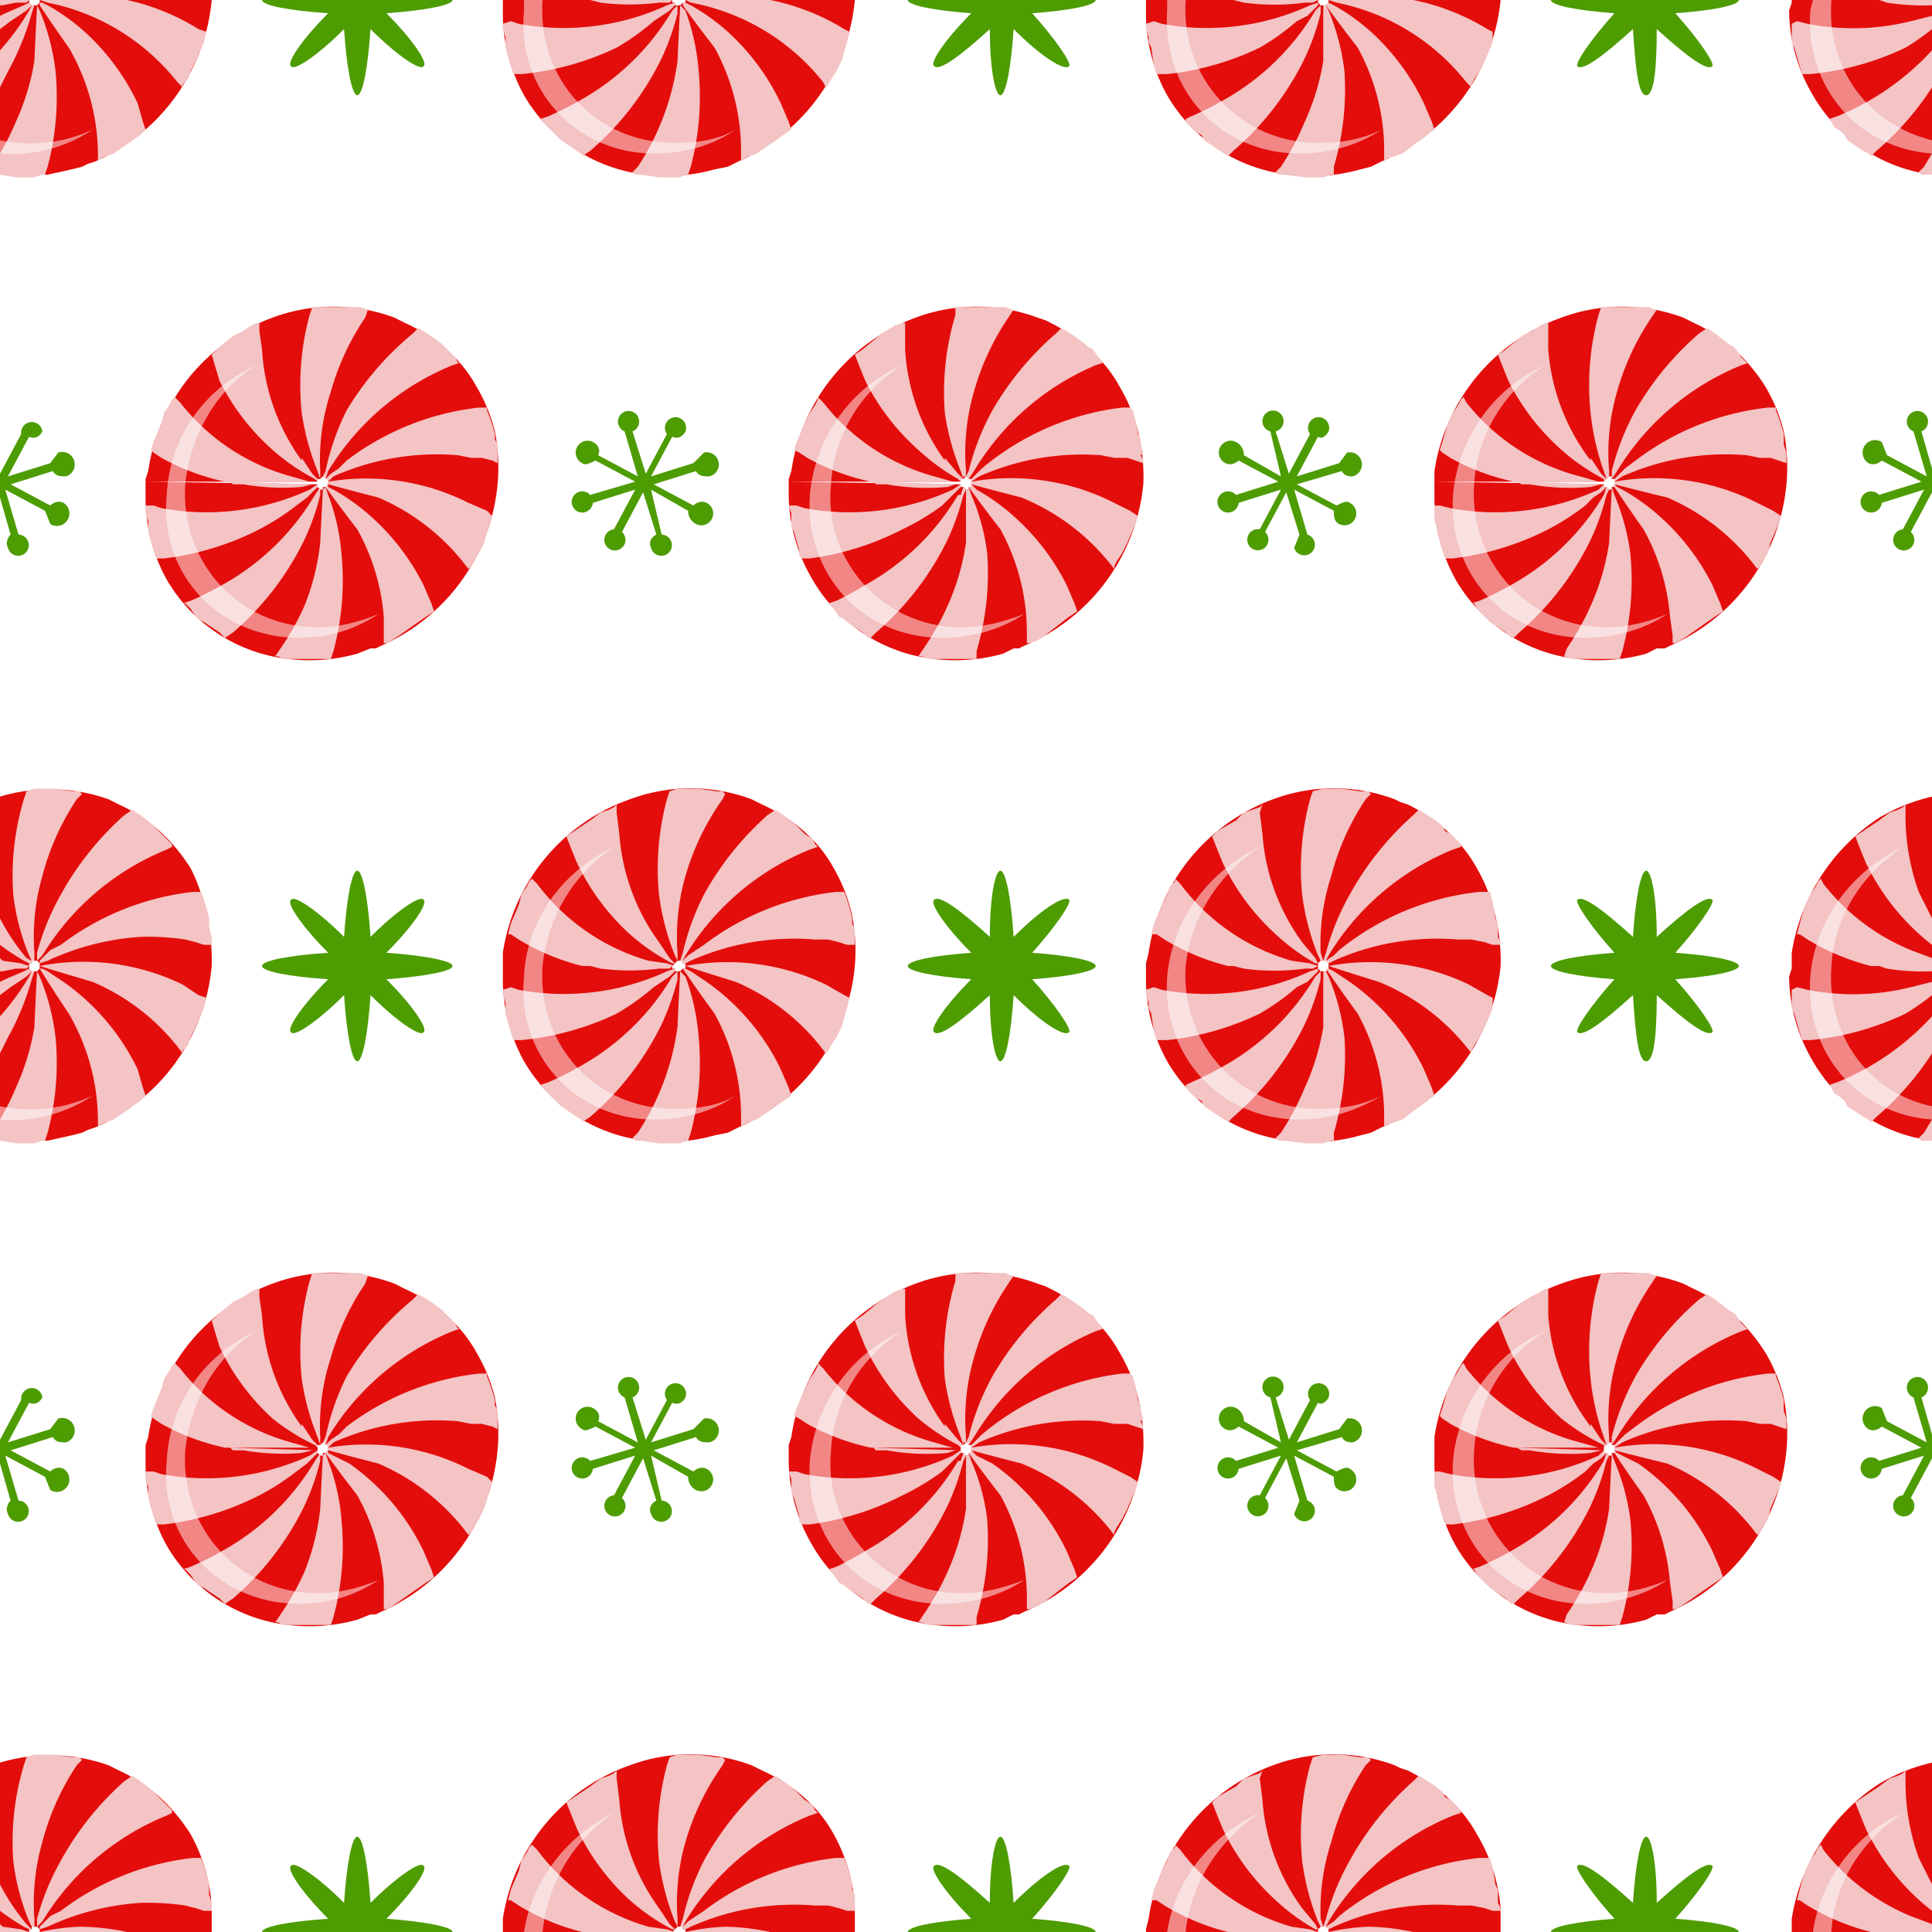 <svg xmlns="http://www.w3.org/2000/svg" id="Ebene_2" data-name="Ebene 2" viewBox="0 0 730 730">
  <defs>
    <style>
      .cls-1{fill:#e30d0b}.cls-2{fill:#fff}.cls-3{fill:#4d9c01}.cls-4{opacity:.5}.cls-5{fill:#f4c3c3}
    </style>
  </defs>
  <g id="Sun_bg" data-name="Sun bg">
    <path d="M0 0h730v730H0z" class="cls-2"/>
    <path d="m18 431 9-2 4-1 2-1 3-1a74 74 0 0 0 44-61 71 71 0 0 0-2-19 63 63 0 0 0-6-18c-7-11-16-19-27-24l-2-1-2-1a66 66 0 0 0-41-1v64h11v-1h1v-1h2l1 1v2l-1 1h-2l-1-1v-1H0v66h18Z" class="cls-1"/>
    <path d="m9 363 2 1h1v-1l-2-1a81 81 0 0 1-10-15v10a95 95 0 0 0 9 6ZM63 317l-2-2-1-1-2-2a62 62 0 0 0-8-6l-3 2a113 113 0 0 0-24 30 95 95 0 0 0-9 22v3l2-2a98 98 0 0 1 47-40l2-1v-1l-2-2ZM28 299l-8-1h-7a235 235 0 0 0-3 1l-1 3a101 101 0 0 0-4 36 87 87 0 0 0 6 23l1 2h1v-3a83 83 0 0 1 3-29 96 96 0 0 1 13-29l2-2-1-1h-2ZM80 354l-1-3v-4a64 64 0 0 0-3-10h-3a101 101 0 0 0-50 20l-4 2-2 2-2 2v1l3-1a98 98 0 0 1 35-9 93 93 0 0 1 17 1l4 1 3 1h3v-3ZM7 371l3-2 2-2-1-1-2 1-7 3-2 1v5l4-3 3-2ZM69 372a86 86 0 0 0-54-7 1473 1473 0 0 0 20 6 82 82 0 0 1 34 27v-1l2-2 1-3 2-4 3-7 1-4-3-1-6-4ZM11 365l-3-1-7-1-1-1v3h11Z" class="cls-5"/>
    <path d="M6 366h4l1-1H0v2h1l5-1ZM52 404a86 86 0 0 0-28-33l-6-4-2-1h-1a546 546 0 0 0 11 17 81 81 0 0 1 11 40v3l1-1 2-1 3-1a803 803 0 0 1 10-7l2-2-1-3-2-7ZM3 392a102 102 0 0 0 9-22l1-3h-1l-1 2a93 93 0 0 1-11 15v14l3-6ZM8 432h5l3-1h1l1-3a103 103 0 0 0 3-36 86 86 0 0 0-6-23l-1-2a2448 2448 0 0 0-1 21 89 89 0 0 1-7 23 100 100 0 0 1-6 12v8l6 1h2Z" class="cls-5"/>
    <g class="cls-4">
      <path d="M35 414a56 56 0 0 1-35 4v5a55 55 0 0 0 35-9Z" class="cls-2"/>
    </g>
    <path d="M710 309a75 75 0 0 0-33 51v5h53v-64a70 70 0 0 0-20 8ZM677 365v1l-1 3a64 64 0 0 0 9 32 61 61 0 0 0 45 30v-66h-53Z" class="cls-1"/>
    <path d="M725 337a85 85 0 0 1-5-30v-3l-1 1-2 1-3 1-4 3-6 4-3 2a476 476 0 0 0 4 10 87 87 0 0 0 25 31v-10l-5-10ZM722 373a90 90 0 0 1-39 1l-4-1a550 550 0 0 1-2 1v7l1 2 2 7 1 3h3a107 107 0 0 0 36-10 91 91 0 0 0 10-7v-5l-8 2ZM722 359a81 81 0 0 1-33-25l-1-2-1 1-1 2-2 3-2 4-2 7-1 4h1l3 2a87 87 0 0 0 24 10h23v-3l-8-3ZM708 365h2l3 1a87 87 0 0 0 17 1v-2h-22ZM730 384a99 99 0 0 1-36 25l-3 1 1 1 1 2 3 2 1 1 1 2 6 4 2 1 1 1 2-2a109 109 0 0 0 21-24v-14ZM727 428l-2 2 1 1h4v-8l-3 5Z" class="cls-5"/>
    <g class="cls-4">
      <path d="M692 365c1-19 12-35 27-45-19 9-33 27-35 49-2 29 18 52 46 54v-5c-24-5-40-27-38-53Z" class="cls-2"/>
    </g>
    <path d="M322 346a63 63 0 0 0-7-18c-6-11-16-19-27-24l-2-1-2-1a66 66 0 0 0-46 0 73 73 0 0 0-48 58v5h64l1-1 1-1h2v1h1v2h-1l-1 1h-2v-1h-1v-1h-64v4a64 64 0 0 0 8 32 61 61 0 0 0 46 30 67 67 0 0 0 26-2l5-1 2-1 2-1a74 74 0 0 0 44-61 71 71 0 0 0-1-19Z" class="cls-1"/>
    <path d="M249 356a79 79 0 0 1-15-41l-1-8v-3l-1 1-2 1-3 1-4 3-6 4-3 2a476 476 0 0 0 4 10 87 87 0 0 0 20 27 80 80 0 0 0 16 11h1l-2-2-4-6ZM307 317l-3-2-1-1-2-2a62 62 0 0 0-8-6l-3 2a113 113 0 0 0-24 30 95 95 0 0 0-8 22l-1 3h1l1-2a98 98 0 0 1 47-40l3-1-1-1-1-2ZM271 299l-7-1h-8a235 235 0 0 0-3 1l-1 3a101 101 0 0 0-3 36 94 94 0 0 0 6 23l1 2v-3a83 83 0 0 1 3-29 96 96 0 0 1 14-29l1-2-1-1h-2Z" class="cls-5"/>
    <path d="M323 354v-3l-1-2v-2a64 64 0 0 0-3-10h-3a101 101 0 0 0-50 20l-3 2-3 2-2 2v1h1l2-1a96 96 0 0 1 47-8h5l4 1 3 1h3v-3ZM255 366l-3 1a93 93 0 0 1-56 7l-3-1a550 550 0 0 1-3 1v2l1 3v4l2 7 1 3h3a107 107 0 0 0 36-10 91 91 0 0 0 14-10l3-2 3-2 2-2v-1ZM312 372a86 86 0 0 0-53-7 1473 1473 0 0 0 19 6 82 82 0 0 1 34 27l1-1 1-2 2-3 2-4 2-7 1-4-2-1-7-4ZM245 363a80 80 0 0 1-42-29l-2-2-1 1-1 2-2 3-1 4-3 7-1 4h1l3 2a87 87 0 0 0 24 10h35l-3-1-7-1Z" class="cls-5"/>
    <path d="M254 365h-32 1l4 1a87 87 0 0 0 22 0h4l1-1ZM295 404a86 86 0 0 0-28-33l-6-4-2-1h-1a546 546 0 0 0 12 17 81 81 0 0 1 10 40v3l1-1 2-1 3-1a803 803 0 0 1 10-7l3-2-1-3-3-7ZM254 369a93 93 0 0 1-35 34 113 113 0 0 1-12 6l-3 1 1 1 2 2 2 2 1 1 2 2 6 4 2 1v1l3-2a109 109 0 0 0 27-35 92 92 0 0 0 6-17v-3l-2 2ZM264 392a86 86 0 0 0-5-23l-2-2a2448 2448 0 0 0-1 21 96 96 0 0 1-15 40l-2 2 1 1h2l7 1h8l2-1h1l1-3a103 103 0 0 0 3-36Z" class="cls-5"/>
    <g class="cls-4">
      <path d="M205 365c2-19 12-35 27-45-19 9-33 27-34 49-3 30 20 54 49 54 12 0 22-3 31-9-7 4-15 5-23 5-30 0-52-24-50-54Z" class="cls-2"/>
    </g>
    <path d="M565 346a63 63 0 0 0-7-18c-6-11-16-19-26-24l-3-1-2-1a66 66 0 0 0-46 0 73 73 0 0 0-47 58l-1 4v1h65v-1l1-1h2l1 1v2l-1 1h-2l-1-1v-1h-65v4a64 64 0 0 0 8 32 61 61 0 0 0 46 30 67 67 0 0 0 27-2l4-1 2-1 2-1a74 74 0 0 0 45-61 71 71 0 0 0-2-19Z" class="cls-1"/>
    <path d="M492 356a79 79 0 0 1-15-41l-1-8 1-3-1 1-3 1-3 1-3 3-7 4-2 2a476 476 0 0 0 4 10 87 87 0 0 0 20 27 80 80 0 0 0 15 11h1l-1-2-5-6ZM550 317l-2-2-2-1-1-2a62 62 0 0 0-9-6l-2 2a113 113 0 0 0-24 30 95 95 0 0 0-9 22l-1 3h1l1-2a98 98 0 0 1 47-40l3-1v-1l-2-2ZM514 299l-7-1h-7a235 235 0 0 0-4 1l-1 3a101 101 0 0 0-3 36 94 94 0 0 0 6 23l1 2h1l-1-3a83 83 0 0 1 4-29 96 96 0 0 1 13-29l2-2-1-1h-3ZM566 354v-5l-1-2a64 64 0 0 0-2-10h-4a101 101 0 0 0-53 22l-2 2-3 2 1 1 2-1a96 96 0 0 1 47-8h5l5 1 3 1h3v-1l-1-2ZM498 366l-3 1a93 93 0 0 1-56 7l-3-1a550 550 0 0 1-3 1v2l1 3v2l1 2 1 7 1 3h4a107 107 0 0 0 35-10 91 91 0 0 0 14-10l4-2 2-2 2-2v-1ZM555 372a86 86 0 0 0-53-7 1473 1473 0 0 0 19 6 83 83 0 0 1 35 27v-1l1-2 2-3 2-4 3-7v-4l-2-1-7-4ZM488 363a80 80 0 0 1-42-29l-2-2v1l-2 2-1 3-2 4-3 7-1 4h2l3 2a87 87 0 0 0 24 10h34l-3-1-7-1Z" class="cls-5"/>
    <path d="M498 365h-33 1l4 1a87 87 0 0 0 23 0h3l2-1ZM538 404a86 86 0 0 0-28-33l-6-4-2-1h-1a546 546 0 0 0 12 17 81 81 0 0 1 10 40v3l1-1 3-1 3-1a803 803 0 0 1 9-7l3-2-1-3-3-7ZM497 369a93 93 0 0 1-35 34 113 113 0 0 1-12 6l-2 1v1l2 2 2 2 2 1 1 2 6 4 2 1 1 1 2-2a109 109 0 0 0 27-35 92 92 0 0 0 6-17v-3l-2 2Z" class="cls-5"/>
    <path d="M508 392a86 86 0 0 0-6-23l-1-2h-1a2448 2448 0 0 0 0 21 89 89 0 0 1-7 23 100 100 0 0 1-9 17l-2 2 1 1h2l8 1h7l3-1h1v-3a103 103 0 0 0 4-36Z" class="cls-5"/>
    <g class="cls-4">
      <path d="M448 365c2-19 13-35 28-45-19 9-33 27-35 49-2 30 20 54 50 54 11 0 21-3 31-9-8 4-16 5-24 5-29 0-52-24-50-54Z" class="cls-2"/>
    </g>
    <path d="M633 360c9-10 15-19 14-20-2-2-10 4-21 14 0-15-2-25-4-25s-4 10-5 25c-11-10-19-16-21-14-1 1 5 10 14 20-14 1-24 3-24 5s10 4 24 5c-9 10-15 19-14 20 2 2 10-4 21-14 1 15 2 25 5 25s4-10 4-25c11 10 19 16 21 14 1-1-5-10-14-20 14-1 24-3 24-5s-10-4-24-5ZM390 360c9-10 15-19 14-20-2-2-11 4-21 14-1-15-3-25-5-25s-4 10-4 25c-11-10-19-16-21-14-2 1 4 10 14 20-14 1-24 3-24 5s10 4 24 5c-10 10-16 19-14 20 2 2 10-4 21-14 0 15 2 25 4 25s4-10 5-25c10 10 19 16 21 14 1-1-5-10-14-20 14-1 24-3 24-5s-10-4-24-5ZM146 360c10-10 16-19 14-20-1-2-10 4-20 14-1-15-3-25-5-25s-4 10-5 25c-10-10-19-16-20-14-2 1 4 10 14 20-15 1-25 3-25 5s10 4 25 5c-10 10-16 19-14 20 1 2 10-4 20-14 1 15 3 25 5 25s4-10 5-25c10 10 19 16 20 14 2-1-4-10-14-20 14-1 25-3 25-5s-11-4-25-5Z" class="cls-3"/>
    <path d="M11 730H0h11zM80 721a64 64 0 0 0-8-28c-7-11-16-19-27-24l-2-1-2-1a66 66 0 0 0-41-1v64h11v-1h1v-1h2l1 1v1h65v-10Z" class="cls-1"/>
    <path d="m9 728 2 1h1l-2-2a81 81 0 0 1-10-15v10a95 95 0 0 0 9 6ZM63 682l-2-2-1-1-2-2a62 62 0 0 0-8-6l-3 2a113 113 0 0 0-24 30 95 95 0 0 0-9 22v3l2-2a98 98 0 0 1 47-40l2-1v-1l-2-2ZM28 664l-8-1h-7a235 235 0 0 0-3 1l-1 3a101 101 0 0 0-4 36 87 87 0 0 0 6 23l1 2h1v-3a83 83 0 0 1 3-29 96 96 0 0 1 13-29l2-2-1-1h-2ZM80 719l-1-3v-4a64 64 0 0 0-3-10h-3a101 101 0 0 0-50 20l-4 2-2 2-2 2v1l3-1a98 98 0 0 1 35-9 93 93 0 0 1 17 1l4 1 3 1h3v-3ZM30 728a83 83 0 0 0-15 2h33a88 88 0 0 0-18-2ZM11 730l-3-1-7-1-1-1v3h11ZM0 730h11H0z" class="cls-5"/>
    <path d="M710 674a75 75 0 0 0-33 51v5h53v-64a70 70 0 0 0-20 8ZM730 730h-53 53Z" class="cls-1"/>
    <path d="M725 702a85 85 0 0 1-5-30v-3l-1 1-2 1-3 1-4 3-6 4-3 2a476 476 0 0 0 4 10 87 87 0 0 0 25 31v-10l-5-10ZM722 724a81 81 0 0 1-33-25l-1-2-1 1-1 2-2 3-2 4-2 7-1 4h1l3 2a87 87 0 0 0 24 10h23v-3l-8-3ZM730 730h-22 22Z" class="cls-5"/>
    <g class="cls-4">
      <path d="M719 685c-18 8-31 25-34 45h7c1-19 12-35 27-45Z" class="cls-2"/>
    </g>
    <path d="M323 721a64 64 0 0 0-8-28c-6-11-16-19-27-24l-2-1-2-1a66 66 0 0 0-46 0 73 73 0 0 0-48 58v5h64l1-1 1-1h2v1h1v1h64v-9ZM254 730h-64 64Z" class="cls-1"/>
    <path d="M249 721a79 79 0 0 1-15-41l-1-8v-3l-1 1-2 1-3 1-4 3-6 4-3 2a476 476 0 0 0 4 10 87 87 0 0 0 20 27 80 80 0 0 0 16 11h1l-2-2-4-6ZM307 682l-3-2-1-1-2-2a62 62 0 0 0-8-6l-3 2a113 113 0 0 0-24 30 95 95 0 0 0-8 22l-1 3h1l1-2a98 98 0 0 1 47-40l3-1-1-1-1-2ZM271 664l-7-1h-8a235 235 0 0 0-3 1l-1 3a101 101 0 0 0-3 36 94 94 0 0 0 6 23l1 2v-3a83 83 0 0 1 3-29 96 96 0 0 1 14-29l1-2-1-1h-2Z" class="cls-5"/>
    <path d="M323 719v-3l-1-2v-2a64 64 0 0 0-3-10h-3a101 101 0 0 0-50 20l-3 2-3 2-2 2v1h1l2-1a96 96 0 0 1 47-8h5l4 1 3 1h3v-3ZM274 728a83 83 0 0 0-15 2h32a88 88 0 0 0-17-2ZM245 728a80 80 0 0 1-42-29l-2-2-1 1-1 2-2 3-1 4-3 7-1 4h1l3 2a87 87 0 0 0 24 10h35l-3-1-7-1ZM222 730h32-32Z" class="cls-5"/>
    <g class="cls-4">
      <path d="M232 685c-17 8-31 25-34 45h7c2-19 12-35 27-45Z" class="cls-2"/>
    </g>
    <path d="M567 721a64 64 0 0 0-9-28c-6-11-16-19-26-24l-3-1-2-1a66 66 0 0 0-46 0 73 73 0 0 0-47 58l-1 4v1h65v-1l1-1h2l1 1v1h65v-9ZM498 730h-65 65Z" class="cls-1"/>
    <path d="M492 721a79 79 0 0 1-15-41l-1-8 1-3-1 1-3 1-3 1-3 3-7 4-2 2a476 476 0 0 0 4 10 87 87 0 0 0 20 27 80 80 0 0 0 15 11h1l-1-2-5-6ZM550 682l-2-2-2-1-1-2a62 62 0 0 0-9-6l-2 2a113 113 0 0 0-24 30 95 95 0 0 0-9 22l-1 3h1l1-2a98 98 0 0 1 47-40l3-1v-1l-2-2ZM514 664l-7-1h-7a235 235 0 0 0-4 1l-1 3a101 101 0 0 0-3 36 94 94 0 0 0 6 23l1 2h1l-1-3a83 83 0 0 1 4-29 96 96 0 0 1 13-29l2-2-1-1h-3ZM566 719v-5l-1-2a64 64 0 0 0-2-10h-4a101 101 0 0 0-53 22l-2 2-3 2 1 1 2-1a96 96 0 0 1 47-8h5l5 1 3 1h3v-1l-1-2ZM517 728a83 83 0 0 0-15 2h32a88 88 0 0 0-17-2ZM488 728a80 80 0 0 1-42-29l-2-2v1l-2 2-1 3-2 4-3 7-1 4h2l3 2a87 87 0 0 0 24 10h34l-3-1-7-1ZM465 730h33-33Z" class="cls-5"/>
    <g class="cls-4">
      <path d="M476 685c-18 8-32 25-35 45h7c2-19 13-35 28-45Z" class="cls-2"/>
    </g>
    <path d="M633 725c9-10 15-19 14-20-2-2-10 4-21 14 0-15-2-25-4-25s-4 10-5 25c-11-10-19-16-21-14-1 1 5 10 14 20-14 1-24 3-24 5h71c0-2-10-4-24-5ZM390 725c9-10 15-19 14-20-2-2-11 4-21 14-1-15-3-25-5-25s-4 10-4 25c-11-10-19-16-21-14-2 1 4 10 14 20-14 1-24 3-24 5h71c0-2-10-4-24-5ZM146 725c10-10 16-19 14-20-1-2-10 4-20 14-1-15-3-25-5-25s-4 10-5 25c-10-10-19-16-20-14-2 1 4 10 14 20-15 1-25 3-25 5h72c0-2-11-4-25-5Z" class="cls-3"/>
    <path d="m18 66 9-2 4-1 2-1 3-1A74 74 0 0 0 80 0H15v1l-1 1h-2l-1-1V0H0v66h18Z" class="cls-1"/>
    <path d="m7 6 3-2 2-2-1-1-2 1-7 3-2 1v5l4-3 3-2ZM18 1a83 83 0 0 1 49 30l2 2v-1l2-2 1-3 2-4 3-7 1-4-3-1A86 86 0 0 0 48 0H15l3 1ZM6 1h4l1-1H0v2h1l5-1ZM52 39a87 87 0 0 0-20-27A79 79 0 0 0 18 2l-2-1h-1v1a546 546 0 0 0 11 16 81 81 0 0 1 11 40v3l1-1 2-1 3-1a803 803 0 0 1 10-7l2-2-1-3-2-7ZM3 27a102 102 0 0 0 9-22l1-3h-1l-1 2A93 93 0 0 1 0 19v14l3-6ZM8 67h5l3-1h1l1-3a103 103 0 0 0 3-36 86 86 0 0 0-6-23l-1-2a2448 2448 0 0 0-1 21 89 89 0 0 1-7 23 100 100 0 0 1-6 12v8l6 1h2Z" class="cls-5"/>
    <g class="cls-4">
      <path d="M35 49a56 56 0 0 1-35 4v5a55 55 0 0 0 35-9Z" class="cls-2"/>
    </g>
    <path d="M677 0v1l-1 3a64 64 0 0 0 9 32 61 61 0 0 0 45 30V0h-53Z" class="cls-1"/>
    <path d="M722 8a90 90 0 0 1-39 1l-4-1a550 550 0 0 1-2 1v7l1 2 2 7 1 3h3a107 107 0 0 0 36-10 91 91 0 0 0 10-7V6l-8 2ZM709 0h1l3 1a87 87 0 0 0 17 1V0h-21ZM730 19a99 99 0 0 1-36 25l-3 1 1 1 1 2 3 2 1 1 1 2 6 4 2 1 1 1 2-2a109 109 0 0 0 21-24V19ZM727 63l-2 2 1 1h4v-8l-3 5Z" class="cls-5"/>
    <g class="cls-4">
      <path d="M692 0h-7l-1 4c-2 29 18 52 46 54v-5c-24-6-40-27-38-53Z" class="cls-2"/>
    </g>
    <path d="M190 4a64 64 0 0 0 8 32 61 61 0 0 0 46 30 67 67 0 0 0 26-2l5-1 2-1 2-1a74 74 0 0 0 44-61h-64v1h-1l-1 1h-2V1h-1V0h-64v4Z" class="cls-1"/>
    <path d="m255 1-3 1a93 93 0 0 1-56 7l-3-1a550 550 0 0 1-3 1v2l1 3v4l2 7 1 3h3a107 107 0 0 0 36-10 91 91 0 0 0 14-10l3-2 3-2 2-2V1ZM261 1a83 83 0 0 1 50 30l1 2 1-1 1-2 2-3 2-4 2-7 1-4-2-1a86 86 0 0 0-28-11h-32l2 1ZM227 1a87 87 0 0 0 22 0h4l1-1h-32 1l4 1ZM295 39a87 87 0 0 0-20-27 79 79 0 0 0-14-10l-2-1h-1v1a546 546 0 0 0 12 16 81 81 0 0 1 10 40v3l1-1 2-1 3-1a803 803 0 0 1 10-7l3-2-1-3-3-7ZM254 4a93 93 0 0 1-35 34 113 113 0 0 1-12 6l-3 1 1 1 2 2 2 2 1 1 2 2 6 4 2 1v1l3-2a109 109 0 0 0 27-35 92 92 0 0 0 6-17V2l-2 2Z" class="cls-5"/>
    <path d="M264 27a86 86 0 0 0-5-23l-2-2a2448 2448 0 0 0-1 21 96 96 0 0 1-15 40l-2 2 1 1h2l7 1h8l2-1h1l1-3a103 103 0 0 0 3-36Z" class="cls-5"/>
    <g class="cls-4">
      <path d="M247 58c12 0 22-3 31-9-7 4-15 5-23 5-30 0-52-24-50-54h-7v4c-3 30 20 54 49 54Z" class="cls-2"/>
    </g>
    <path d="M433 4a64 64 0 0 0 8 32 61 61 0 0 0 46 30 67 67 0 0 0 27-2l4-1 2-1 2-1a74 74 0 0 0 45-61h-65v1l-1 1h-2l-1-1V0h-65v4Z" class="cls-1"/>
    <path d="m498 1-3 1a93 93 0 0 1-56 7l-3-1a550 550 0 0 1-3 1v2l1 3v2l1 2 1 7 1 3h4a107 107 0 0 0 35-10 91 91 0 0 0 14-10l4-2 2-2 2-2V1ZM505 1a83 83 0 0 1 49 30l2 2v-1l1-2 2-3 2-4 3-7v-4l-2-1a86 86 0 0 0-28-11h-32l3 1ZM470 1a87 87 0 0 0 23 0h3l2-1h-32l4 1ZM538 39a87 87 0 0 0-20-27 79 79 0 0 0-14-10l-2-1-1 1a546 546 0 0 0 12 16 81 81 0 0 1 10 40v3l1-1 3-1 3-1a803 803 0 0 1 9-7l3-2-1-3-3-7ZM497 4a93 93 0 0 1-35 34 113 113 0 0 1-12 6l-2 1v1l2 2 2 2 2 1 1 2 6 4 2 1 1 1 2-2a109 109 0 0 0 27-35 92 92 0 0 0 6-17V2l-2 2Z" class="cls-5"/>
    <path d="M508 27a86 86 0 0 0-6-23l-1-2h-1a2448 2448 0 0 0 0 21 89 89 0 0 1-7 23 100 100 0 0 1-9 17l-2 2 1 1h2l8 1h7l3-1h1v-3a103 103 0 0 0 4-36Z" class="cls-5"/>
    <g class="cls-4">
      <path d="M491 58c11 0 22-3 31-9-8 4-16 5-24 5-29 0-52-24-50-54h-7v4c-2 30 20 54 50 54Z" class="cls-2"/>
    </g>
    <path d="M610 5c-9 10-15 19-14 20 2 2 10-4 21-14 1 15 2 25 5 25s4-10 4-25c11 10 19 16 21 14 1-1-5-10-14-20 14-1 24-3 24-5h-71c0 2 10 4 24 5ZM367 5c-10 10-16 19-14 20 2 2 10-4 21-14 0 15 2 25 4 25s4-10 5-25c10 10 19 16 21 14 1-1-5-10-14-20 14-1 24-3 24-5h-71c0 2 10 4 24 5ZM124 5c-10 10-16 19-14 20 1 2 10-4 20-14 1 15 3 25 5 25s4-10 5-25c10 10 19 16 20 14 2-1-4-10-14-20 14-1 25-3 25-5H99c0 2 10 4 25 5Z" class="cls-3"/>
    <path d="M187 163a63 63 0 0 0-7-17c-6-11-16-19-27-24l-2-1-2-1a66 66 0 0 0-46 0 73 73 0 0 0-47 58l-1 3v1h65v-1h1l1-1h1v1h1v2l-1 1h-1v1h-1l-1-1v-1s0-1 0 0l-65-1v5a64 64 0 0 0 8 32 61 61 0 0 0 46 30 67 67 0 0 0 26-2l5-2h2l2-1a74 74 0 0 0 44-61 71 71 0 0 0-1-20Z" class="cls-1"/>
    <path d="M114 174a79 79 0 0 1-15-42l-1-7v-3h-1l-2 1-3 2-4 2-6 5-2 2a476 476 0 0 0 3 10 87 87 0 0 0 20 26 80 80 0 0 0 16 11l1 1v-1l-2-2-4-6ZM172 135l-3-3-1-1-1-1a62 62 0 0 0-9-6l-2 2a113 113 0 0 0-25 29 95 95 0 0 0-8 23l-1 2 1 1 1-3a98 98 0 0 1 47-40l3-1h-1l-1-2ZM136 116h-15a235 235 0 0 0-3 0l-1 3a101 101 0 0 0-3 37 94 94 0 0 0 6 22l1 3v-3a83 83 0 0 1 4-30 96 96 0 0 1 13-28l1-3-3-1Z" class="cls-5"/>
    <path d="M188 171v-3l-1-2v-2a64 64 0 0 0-3-9v-1h-3a101 101 0 0 0-50 20l-3 3-3 2-2 2h1v1l2-2a96 96 0 0 1 47-8l5 1h4l4 1 2 1v-3ZM120 184v-1l-3 2a93 93 0 0 1-56 7l-3-1a550 550 0 0 1-3 0v3l1 3v4l2 7 1 2v1h3a107 107 0 0 0 36-11 91 91 0 0 0 14-9l4-3 2-2 2-2Z" class="cls-5"/>
    <path d="M177 190a86 86 0 0 0-53-8v1a1473 1473 0 0 0 19 5 83 83 0 0 1 34 27l1-1 1-2 2-3 2-4 2-7 1-3-2-2-7-3ZM110 180a80 80 0 0 1-42-28l-2-2-1 1-1 2-2 3-1 4-3 7-1 3 1 1 3 2a87 87 0 0 0 24 9h35-3l-7-2ZM120 183l-33-1 1 1h4a87 87 0 0 0 22 1l4-1h2ZM160 221a87 87 0 0 0-20-26 79 79 0 0 0-14-10l-2-1v-1l-1 1a546 546 0 0 0 12 16 81 81 0 0 1 10 33v10h1l2-1 3-2a803 803 0 0 1 10-7l3-2-1-3-3-7ZM119 187a93 93 0 0 1-35 34 113 113 0 0 1-12 6l-3 1h1l2 2 2 3 1 1 2 1 6 4 2 2 3-2a109 109 0 0 0 27-35 92 92 0 0 0 6-17v-3l-2 3ZM129 209a80 80 0 0 0-5-22l-1-3-1 1a2448 2448 0 0 0-1 20 89 89 0 0 1-6 24 100 100 0 0 1-9 16l-2 3h1l2 1h18l1-3a103 103 0 0 0 3-37Z" class="cls-5"/>
    <g class="cls-4">
      <path d="M70 183c2-19 12-36 27-45-19 8-33 27-34 49-3 30 20 54 50 54 11 0 21-3 30-9-7 3-15 5-23 5-30 0-52-25-50-54Z" class="cls-2"/>
    </g>
    <path d="M430 163a63 63 0 0 0-7-17c-6-11-16-19-26-24l-2-1-3-1a66 66 0 0 0-46 0 73 73 0 0 0-47 58l-1 3v1h65v-1h1l1-1h1v1h1v3h-1v1h-1l-1-1h-1v-1s0-1 0 0l-65-1v5a64 64 0 0 0 9 32 61 61 0 0 0 46 30 67 67 0 0 0 26-2l4-2h2l2-1a74 74 0 0 0 45-61 71 71 0 0 0-2-20Z" class="cls-1"/>
    <path d="M357 174a79 79 0 0 1-15-42v-10h-1l-3 1-3 2-3 2-6 5-3 2a476 476 0 0 0 4 10 87 87 0 0 0 20 26 80 80 0 0 0 15 11l1 1v-1h1l-2-2-5-6ZM415 135l-2-3-2-1-1-1a62 62 0 0 0-9-6l-2 2a113 113 0 0 0-24 29 95 95 0 0 0-9 23l-1 2 1 1 2-3a98 98 0 0 1 46-40l3-1-2-2Z" class="cls-5"/>
    <path d="M380 116h-15a235 235 0 0 0-4 0v3a101 101 0 0 0-4 37 94 94 0 0 0 6 22l1 3v-1h1v-2a83 83 0 0 1 3-30 96 96 0 0 1 13-28l2-3h-1l-2-1ZM432 171l-1-3v-2l-1-2a64 64 0 0 0-2-9l-1-1h-3a101 101 0 0 0-53 23l-2 2-2 2v1l3-2a96 96 0 0 1 46-8l5 1h5l3 1 3 1v-1l-1-2ZM363 184v-1l-3 2a93 93 0 0 1-56 7l-3-1a550 550 0 0 1-3 0l1 3v5l1 2 2 7v2l1 1h3a107 107 0 0 0 35-11 91 91 0 0 0 15-9l3-3 2-2 2-2Z" class="cls-5"/>
    <path d="M421 190a86 86 0 0 0-54-8v1a1473 1473 0 0 0 19 5 83 83 0 0 1 35 27v-1l1-2 2-3 2-4 3-7 1-3-3-2-6-3ZM353 180a80 80 0 0 1-42-28l-2-2v1l-1 2-2 3-2 4-3 7-1 3 2 1 3 2a87 87 0 0 0 24 9h34-3l-7-2ZM363 183l-33-1 1 1h4a87 87 0 0 0 23 1l3-1h2ZM403 221a87 87 0 0 0-20-26 79 79 0 0 0-14-10l-1-1-1-1v1h-1a546 546 0 0 0 12 16 81 81 0 0 1 10 40v3h1l3-1 3-2a803 803 0 0 1 9-7l3-2-1-3-3-7ZM362 187a93 93 0 0 1-35 34 113 113 0 0 1-11 6l-3 1 2 2 2 3 2 1 1 1 6 4 2 2h1l2-2a109 109 0 0 0 27-35 92 92 0 0 0 6-17l1-2-1-1-1 3Z" class="cls-5"/>
    <path d="M373 209a80 80 0 0 0-6-22l-1-3v1h-1a2448 2448 0 0 0 0 20 89 89 0 0 1-7 24 100 100 0 0 1-9 16l-2 3h1l3 1h18v-3a103 103 0 0 0 4-37Z" class="cls-5"/>
    <g class="cls-4">
      <path d="M314 183c1-19 12-36 27-45-19 8-33 27-35 49-2 30 20 54 50 54 11 0 22-3 31-9-8 3-15 5-24 5-29 0-52-25-49-54Z" class="cls-2"/>
    </g>
    <path d="M674 163a63 63 0 0 0-7-17c-7-11-16-19-27-24l-2-1-2-1a66 66 0 0 0-46 0 73 73 0 0 0-48 58v4h64l1-1 1-1h1v1h1v1h1v1h-1v1h-1v1h-1l-1-1h-1v-1s0-1 0 0l-64-1v5a64 64 0 0 0 8 32 61 61 0 0 0 46 30 67 67 0 0 0 26-2l4-2h3l2-1a74 74 0 0 0 44-61 71 71 0 0 0-1-20Z" class="cls-1"/>
    <path d="M601 174a79 79 0 0 1-16-42v-10h-1l-2 1-3 2-4 2-6 5-3 2a476 476 0 0 0 4 10 87 87 0 0 0 20 26 80 80 0 0 0 16 11v1l1-1-2-2-4-6ZM658 135l-2-3-1-1-2-1a62 62 0 0 0-8-6l-3 2a113 113 0 0 0-24 29 95 95 0 0 0-9 23v3l2-3a98 98 0 0 1 47-40l3-1h-1l-2-2ZM623 116h-15a235 235 0 0 0-3 0l-1 3a101 101 0 0 0-3 37 94 94 0 0 0 5 22l1 3 1-1v-2a83 83 0 0 1 3-30 96 96 0 0 1 13-28l2-3h-1l-2-1ZM675 171l-1-3v-4a64 64 0 0 0-3-9v-1h-3a101 101 0 0 0-50 20l-4 3-2 2-2 2v1l3-2a96 96 0 0 1 47-8l5 1h4l3 1 3 1v-3ZM606 184v-1l-2 2a93 93 0 0 1-56 7l-4-1a550 550 0 0 1-2 0v6l1 2v2l2 7 1 2v1h3a107 107 0 0 0 36-11 91 91 0 0 0 14-9l3-3 3-2 2-2h-1Z" class="cls-5"/>
    <path d="M664 190a86 86 0 0 0-54-8v1a1473 1473 0 0 0 20 5 83 83 0 0 1 34 27l1-1 1-2 2-3 1-4 3-7 1-3-3-2-6-3ZM597 180a80 80 0 0 1-43-28l-1-2-1 1-1 2-2 3-2 4-2 7-1 3 1 1 3 2a87 87 0 0 0 24 9h34-2l-7-2ZM606 183l-33-1 2 1h3a87 87 0 0 0 23 1l4-1h1ZM647 221a87 87 0 0 0-20-26 79 79 0 0 0-14-10l-2-1-1-1v1a546 546 0 0 0 11 16 81 81 0 0 1 10 33l1 7v3h1l2-1 3-2a803 803 0 0 1 10-7l3-2-1-3-3-7ZM606 187a93 93 0 0 1-35 34 113 113 0 0 1-12 6l-3 1h1l1 2 3 3 1 1 1 1 6 4 2 2h1l2-2a109 109 0 0 0 27-35 92 92 0 0 0 6-17l1-2-1-1-1 3ZM616 209a86 86 0 0 0-6-22l-1-3v1a2448 2448 0 0 0-1 20 89 89 0 0 1-7 24 100 100 0 0 1-9 16l-1 3 3 1h18l1-3a103 103 0 0 0 3-37Z" class="cls-5"/>
    <g class="cls-4">
      <path d="M557 183c1-19 12-36 27-45-19 8-33 27-35 49-2 30 20 54 50 54 11 0 22-3 31-9-7 3-15 5-23 5-30 0-52-25-50-54Z" class="cls-2"/>
    </g>
    <path d="m509 171-3 4-16 5 8-15c1 1 3 0 4-2a4 4 0 1 0-7 1l-8 15-5-16a4 4 0 1 0-2 0l4 17-14-8c0-2-1-4-3-5a4 4 0 0 0-4 8c2 1 4 0 5-1l15 8-16 5a4 4 0 1 0 1 3l16-5-8 15a4 4 0 1 0 2 1l8-15 5 16-2 5a4 4 0 1 0 5-5l-5-17 15 8c0 2 0 4 2 5a4 4 0 0 0 4-8c-1-1-3 0-5 1l-15-8 17-5c1 2 3 2 4 2a4 4 0 0 0-2-9ZM266 171l-4 4-16 5 8-15c2 1 4 0 5-2a4 4 0 1 0-7 1l-8 15-5-16a4 4 0 1 0-3 0l5 17-15-8c1-2 0-4-2-5a4 4 0 0 0-4 8c1 1 3 0 5-1l15 8-17 5a4 4 0 1 0 1 3l16-5-8 15a4 4 0 1 0 3 1l8-15 5 16c-2 1-3 3-2 5a4 4 0 1 0 4-5l-4-17 14 8c0 2 1 4 3 5a4 4 0 0 0 4-8c-2-1-4 0-5 1l-15-8 16-5c1 2 3 2 5 2a4 4 0 0 0-2-9ZM3 207a4 4 0 1 0 4-5l-5-17 15 8 2 5a4 4 0 0 0 5-8c-2-1-4 0-5 1l-15-8 16-5c1 2 3 2 5 2a4 4 0 0 0-3-9l-3 4-16 5 8-15c2 1 4 0 5-2a4 4 0 1 0-8 1l-8 15v-2 11l4 14c-1 1-2 3-1 5ZM726 163a4 4 0 1 0-3 0l5 17-15-8-2-5a4 4 0 0 0-5 8c2 1 4 0 5-1l15 8-16 5a4 4 0 1 0 1 3l16-5-8 15a4 4 0 1 0 3 1l8-15v2-11l-4-14Z" class="cls-3"/>
    <path d="M187 528a63 63 0 0 0-7-17c-6-11-16-19-27-24l-2-1-2-1a66 66 0 0 0-46 0 73 73 0 0 0-47 58l-1 3v1h65v-1h1l1-1h1v1h1v2l-1 1h-1v1h-1l-1-1v-2H55v5a64 64 0 0 0 8 32 61 61 0 0 0 46 30 67 67 0 0 0 26-2l5-2h2l2-1a74 74 0 0 0 44-61 71 71 0 0 0-1-20Z" class="cls-1"/>
    <path d="M114 539a79 79 0 0 1-15-42l-1-7v-3h-1l-2 1-3 2-4 2-6 5-2 2a476 476 0 0 0 3 10 87 87 0 0 0 20 27 80 80 0 0 0 16 10l1 1v-1l-2-2-4-6ZM172 500l-3-3-1-1-1-1a62 62 0 0 0-9-6l-2 2a113 113 0 0 0-25 29 95 95 0 0 0-8 23l-1 2 1 1 1-3a98 98 0 0 1 47-40l3-1h-1l-1-2ZM136 481h-15a235 235 0 0 0-3 0l-1 3a101 101 0 0 0-3 37 94 94 0 0 0 6 22l1 3v-3a83 83 0 0 1 4-30 96 96 0 0 1 13-28l1-3-3-1Z" class="cls-5"/>
    <path d="M188 536v-3l-1-2v-2a64 64 0 0 0-3-9v-1h-3a101 101 0 0 0-50 20l-3 3-3 2-2 2h1v1l2-2a96 96 0 0 1 47-8l5 1h4l4 1 2 1v-3ZM120 549v-1l-3 2a93 93 0 0 1-56 7l-3-1a550 550 0 0 1-3 0v3l1 3v4l2 7 1 2v1h3a107 107 0 0 0 36-11 91 91 0 0 0 14-9l4-3 2-2 2-2Z" class="cls-5"/>
    <path d="M177 555a86 86 0 0 0-53-8v1a1473 1473 0 0 0 19 5 83 83 0 0 1 34 27l1-1 1-2 2-3 2-4 2-7 1-3-2-2-7-3ZM110 545a80 80 0 0 1-42-28l-2-2-1 1-1 2-2 3-1 4-3 7-1 3 1 1 3 2a87 87 0 0 0 24 9h35-3l-7-2ZM120 548l-33-1 1 1h4a87 87 0 0 0 22 1l4-1h2ZM160 586a86 86 0 0 0-28-33l-6-3-2-1v-1l-1 1a546 546 0 0 0 12 16 81 81 0 0 1 10 33v10h1l2-1 3-2a803 803 0 0 1 10-7l3-2-1-3-3-7ZM119 552a93 93 0 0 1-35 34 113 113 0 0 1-12 6l-3 1h1l2 2 2 3 1 1 2 1 6 4 2 2 3-2a109 109 0 0 0 27-35 92 92 0 0 0 6-17v-3l-2 3ZM129 574a80 80 0 0 0-5-22l-1-3-1 1a2448 2448 0 0 0-1 20 89 89 0 0 1-6 24 100 100 0 0 1-9 16l-2 3h1l2 1h18l1-3a103 103 0 0 0 3-37Z" class="cls-5"/>
    <g class="cls-4">
      <path d="M70 548c2-19 12-36 27-45-19 8-33 27-34 49-3 30 20 54 50 54 11 0 21-3 30-9-7 3-15 5-23 5-30 0-52-25-50-54Z" class="cls-2"/>
    </g>
    <path d="M430 528a63 63 0 0 0-7-17c-6-11-16-19-26-24l-2-1-3-1a66 66 0 0 0-46 0 73 73 0 0 0-47 58l-1 3v1h65v-1h1l1-1h1v1h1v3h-1v1h-1l-1-1h-1v-2h-65v5a64 64 0 0 0 9 32 61 61 0 0 0 46 30 67 67 0 0 0 26-2l4-2h2l2-1a74 74 0 0 0 45-61 71 71 0 0 0-2-20Z" class="cls-1"/>
    <path d="M357 539a79 79 0 0 1-15-42v-10h-1l-3 1-3 2-3 2-6 5-3 2a476 476 0 0 0 4 10 87 87 0 0 0 20 27 80 80 0 0 0 15 10l1 1v-1h1l-2-2-5-6ZM415 500l-2-3-2-1-1-1a62 62 0 0 0-9-6l-2 2a113 113 0 0 0-24 29 95 95 0 0 0-9 23l-1 2 1 1 2-3a98 98 0 0 1 46-40l3-1-2-2Z" class="cls-5"/>
    <path d="M380 481h-15a235 235 0 0 0-4 0v3a101 101 0 0 0-4 37 94 94 0 0 0 6 22l1 3v-1h1v-2a83 83 0 0 1 3-30 96 96 0 0 1 13-28l2-3h-1l-2-1ZM432 536l-1-3v-2l-1-2a64 64 0 0 0-2-9l-1-1h-3a101 101 0 0 0-53 23l-2 2-2 2v1l3-2a96 96 0 0 1 46-8l5 1h5l3 1 3 1v-1l-1-2ZM363 549v-1l-3 2a93 93 0 0 1-56 7l-3-1a550 550 0 0 1-3 0l1 3v5l1 2 2 7v2l1 1h3a107 107 0 0 0 35-11 91 91 0 0 0 15-9l3-3 2-2 2-2Z" class="cls-5"/>
    <path d="M421 555a86 86 0 0 0-54-8v1a1473 1473 0 0 0 19 5 83 83 0 0 1 35 27v-1l1-2 2-3 2-4 3-7 1-3-3-2-6-3ZM353 545a80 80 0 0 1-42-28l-2-2v1l-1 2-2 3-2 4-3 7-1 3 2 1 3 2a87 87 0 0 0 24 9h34-3l-7-2ZM363 548l-33-1 1 1h4a87 87 0 0 0 23 1l3-1h2ZM403 586a86 86 0 0 0-28-33l-6-3-1-1-1-1v1h-1a546 546 0 0 0 12 16 81 81 0 0 1 10 40v3h1l3-1 3-2a803 803 0 0 1 9-7l3-2-1-3-3-7ZM362 552a93 93 0 0 1-35 34 113 113 0 0 1-11 6l-3 1 2 2 2 3 2 1 1 1 6 4 2 2h1l2-2a109 109 0 0 0 27-35 92 92 0 0 0 6-17l1-2-1-1-1 3Z" class="cls-5"/>
    <path d="M373 574a80 80 0 0 0-6-22l-1-3v1h-1a2448 2448 0 0 0 0 20 89 89 0 0 1-7 24 100 100 0 0 1-9 16l-2 3h1l3 1h18v-3a103 103 0 0 0 4-37Z" class="cls-5"/>
    <g class="cls-4">
      <path d="M314 548c1-19 12-36 27-45-19 8-33 27-35 49-2 30 20 54 50 54 11 0 22-3 31-9-8 3-15 5-24 5-29 0-52-25-49-54Z" class="cls-2"/>
    </g>
    <path d="M674 528a63 63 0 0 0-7-17c-7-11-16-19-27-24l-2-1-2-1a66 66 0 0 0-46 0 73 73 0 0 0-48 58v4h64l1-1 1-1h1v1h1v1h1v1h-1v1h-1v1h-1l-1-1h-1v-2h-64v5a64 64 0 0 0 8 32 61 61 0 0 0 46 30 67 67 0 0 0 26-2l4-2h3l2-1a74 74 0 0 0 44-61 71 71 0 0 0-1-20Z" class="cls-1"/>
    <path d="M601 539a79 79 0 0 1-16-42v-10h-1l-2 1-3 2-4 2-6 5-3 2a476 476 0 0 0 4 10 87 87 0 0 0 20 27 80 80 0 0 0 16 10v1l1-1-2-2-4-6ZM658 500l-2-3-1-1-2-1a62 62 0 0 0-8-6l-3 2a113 113 0 0 0-24 29 95 95 0 0 0-9 23v3l2-3a98 98 0 0 1 47-40l3-1h-1l-2-2ZM623 481h-15a235 235 0 0 0-3 0l-1 3a101 101 0 0 0-3 37 94 94 0 0 0 5 22l1 3 1-1v-2a83 83 0 0 1 3-30 96 96 0 0 1 13-28l2-3h-1l-2-1ZM675 536l-1-3v-4a64 64 0 0 0-3-9v-1h-3a101 101 0 0 0-50 20l-4 3-2 2-2 2v1l3-2a96 96 0 0 1 47-8l5 1h4l3 1 3 1v-3ZM606 549v-1l-2 2a93 93 0 0 1-56 7l-4-1a550 550 0 0 1-2 0v6l1 2v2l2 7 1 2v1h3a107 107 0 0 0 36-11 91 91 0 0 0 14-9l3-3 3-2 2-2h-1Z" class="cls-5"/>
    <path d="M664 555a86 86 0 0 0-54-8v1a1473 1473 0 0 0 20 5 83 83 0 0 1 34 27l1-1 1-2 2-3 1-4 3-7 1-3-3-2-6-3ZM597 545a80 80 0 0 1-43-28l-1-2-1 1-1 2-2 3-2 4-2 7-1 3 1 1 3 2a87 87 0 0 0 24 9h34-2l-7-2ZM606 548l-33-1 2 1h3a87 87 0 0 0 23 1l4-1h1Z" class="cls-5"/>
    <path d="M647 586a86 86 0 0 0-28-33l-6-3-2-1-1-1v1a546 546 0 0 0 11 16 81 81 0 0 1 10 33l1 7v3h1l2-1 3-2a803 803 0 0 1 10-7l3-2-1-3-3-7ZM606 552a93 93 0 0 1-35 34 113 113 0 0 1-12 6l-3 1h1l1 2 3 3 1 1 1 1 6 4 2 2h1l2-2a109 109 0 0 0 27-35 92 92 0 0 0 6-17l1-2-1-1-1 3ZM616 574a86 86 0 0 0-6-22l-1-3v1a2448 2448 0 0 0-1 20 89 89 0 0 1-7 24 100 100 0 0 1-9 16l-1 3 3 1h18l1-3a103 103 0 0 0 3-37Z" class="cls-5"/>
    <g class="cls-4">
      <path d="M557 548c1-19 12-36 27-45-19 8-33 27-35 49-2 30 20 54 50 54 11 0 22-3 31-9-7 3-15 5-23 5-30 0-52-25-50-54Z" class="cls-2"/>
    </g>
    <path d="m509 536-3 4-16 5 8-15c1 1 3 0 4-2a4 4 0 1 0-7 1l-8 15-5-16a4 4 0 1 0-2 0l4 17-14-8c0-2-1-4-3-5a4 4 0 0 0-4 8c2 1 4 0 5-1l15 8-16 5a4 4 0 1 0 1 3l16-5-8 15a4 4 0 1 0 2 1l8-15 5 16-2 5a4 4 0 1 0 5-5l-5-17 15 8c0 2 0 4 2 5a4 4 0 0 0 4-8c-1-1-3 0-5 1l-15-8 17-5c1 2 3 2 4 2a4 4 0 0 0-2-9ZM266 536l-4 4-16 5 8-15c2 1 4 0 5-2a4 4 0 1 0-7 1l-8 15-5-16a4 4 0 1 0-3 0l5 17-15-8c1-2 0-4-2-5a4 4 0 0 0-4 8c1 1 3 0 5-1l15 8-17 5a4 4 0 1 0 1 3l16-5-8 15a4 4 0 1 0 3 1l8-15 5 16c-2 1-3 3-2 5a4 4 0 1 0 4-5l-4-17 14 8c0 2 1 4 3 5a4 4 0 0 0 4-8c-2-1-4 0-5 1l-15-8 16-5c1 2 3 2 5 2a4 4 0 0 0-2-9ZM3 572a4 4 0 1 0 4-5l-5-17 15 8 2 5a4 4 0 0 0 5-8c-2-1-4 0-5 1l-15-8 16-5c1 2 3 2 5 2a4 4 0 0 0-3-9l-3 4-16 5 8-15c2 1 4 0 5-2a4 4 0 1 0-8 1l-8 15v-2 11l4 14c-1 1-2 3-1 5ZM726 528a4 4 0 1 0-3 0l5 17-15-8-2-5a4 4 0 0 0-5 8c2 1 4 0 5-1l15 8-16 5a4 4 0 1 0 1 3l16-5-8 15a4 4 0 1 0 3 1l8-15v2-11l-4-14Z" class="cls-3"/>
  </g>
</svg>
